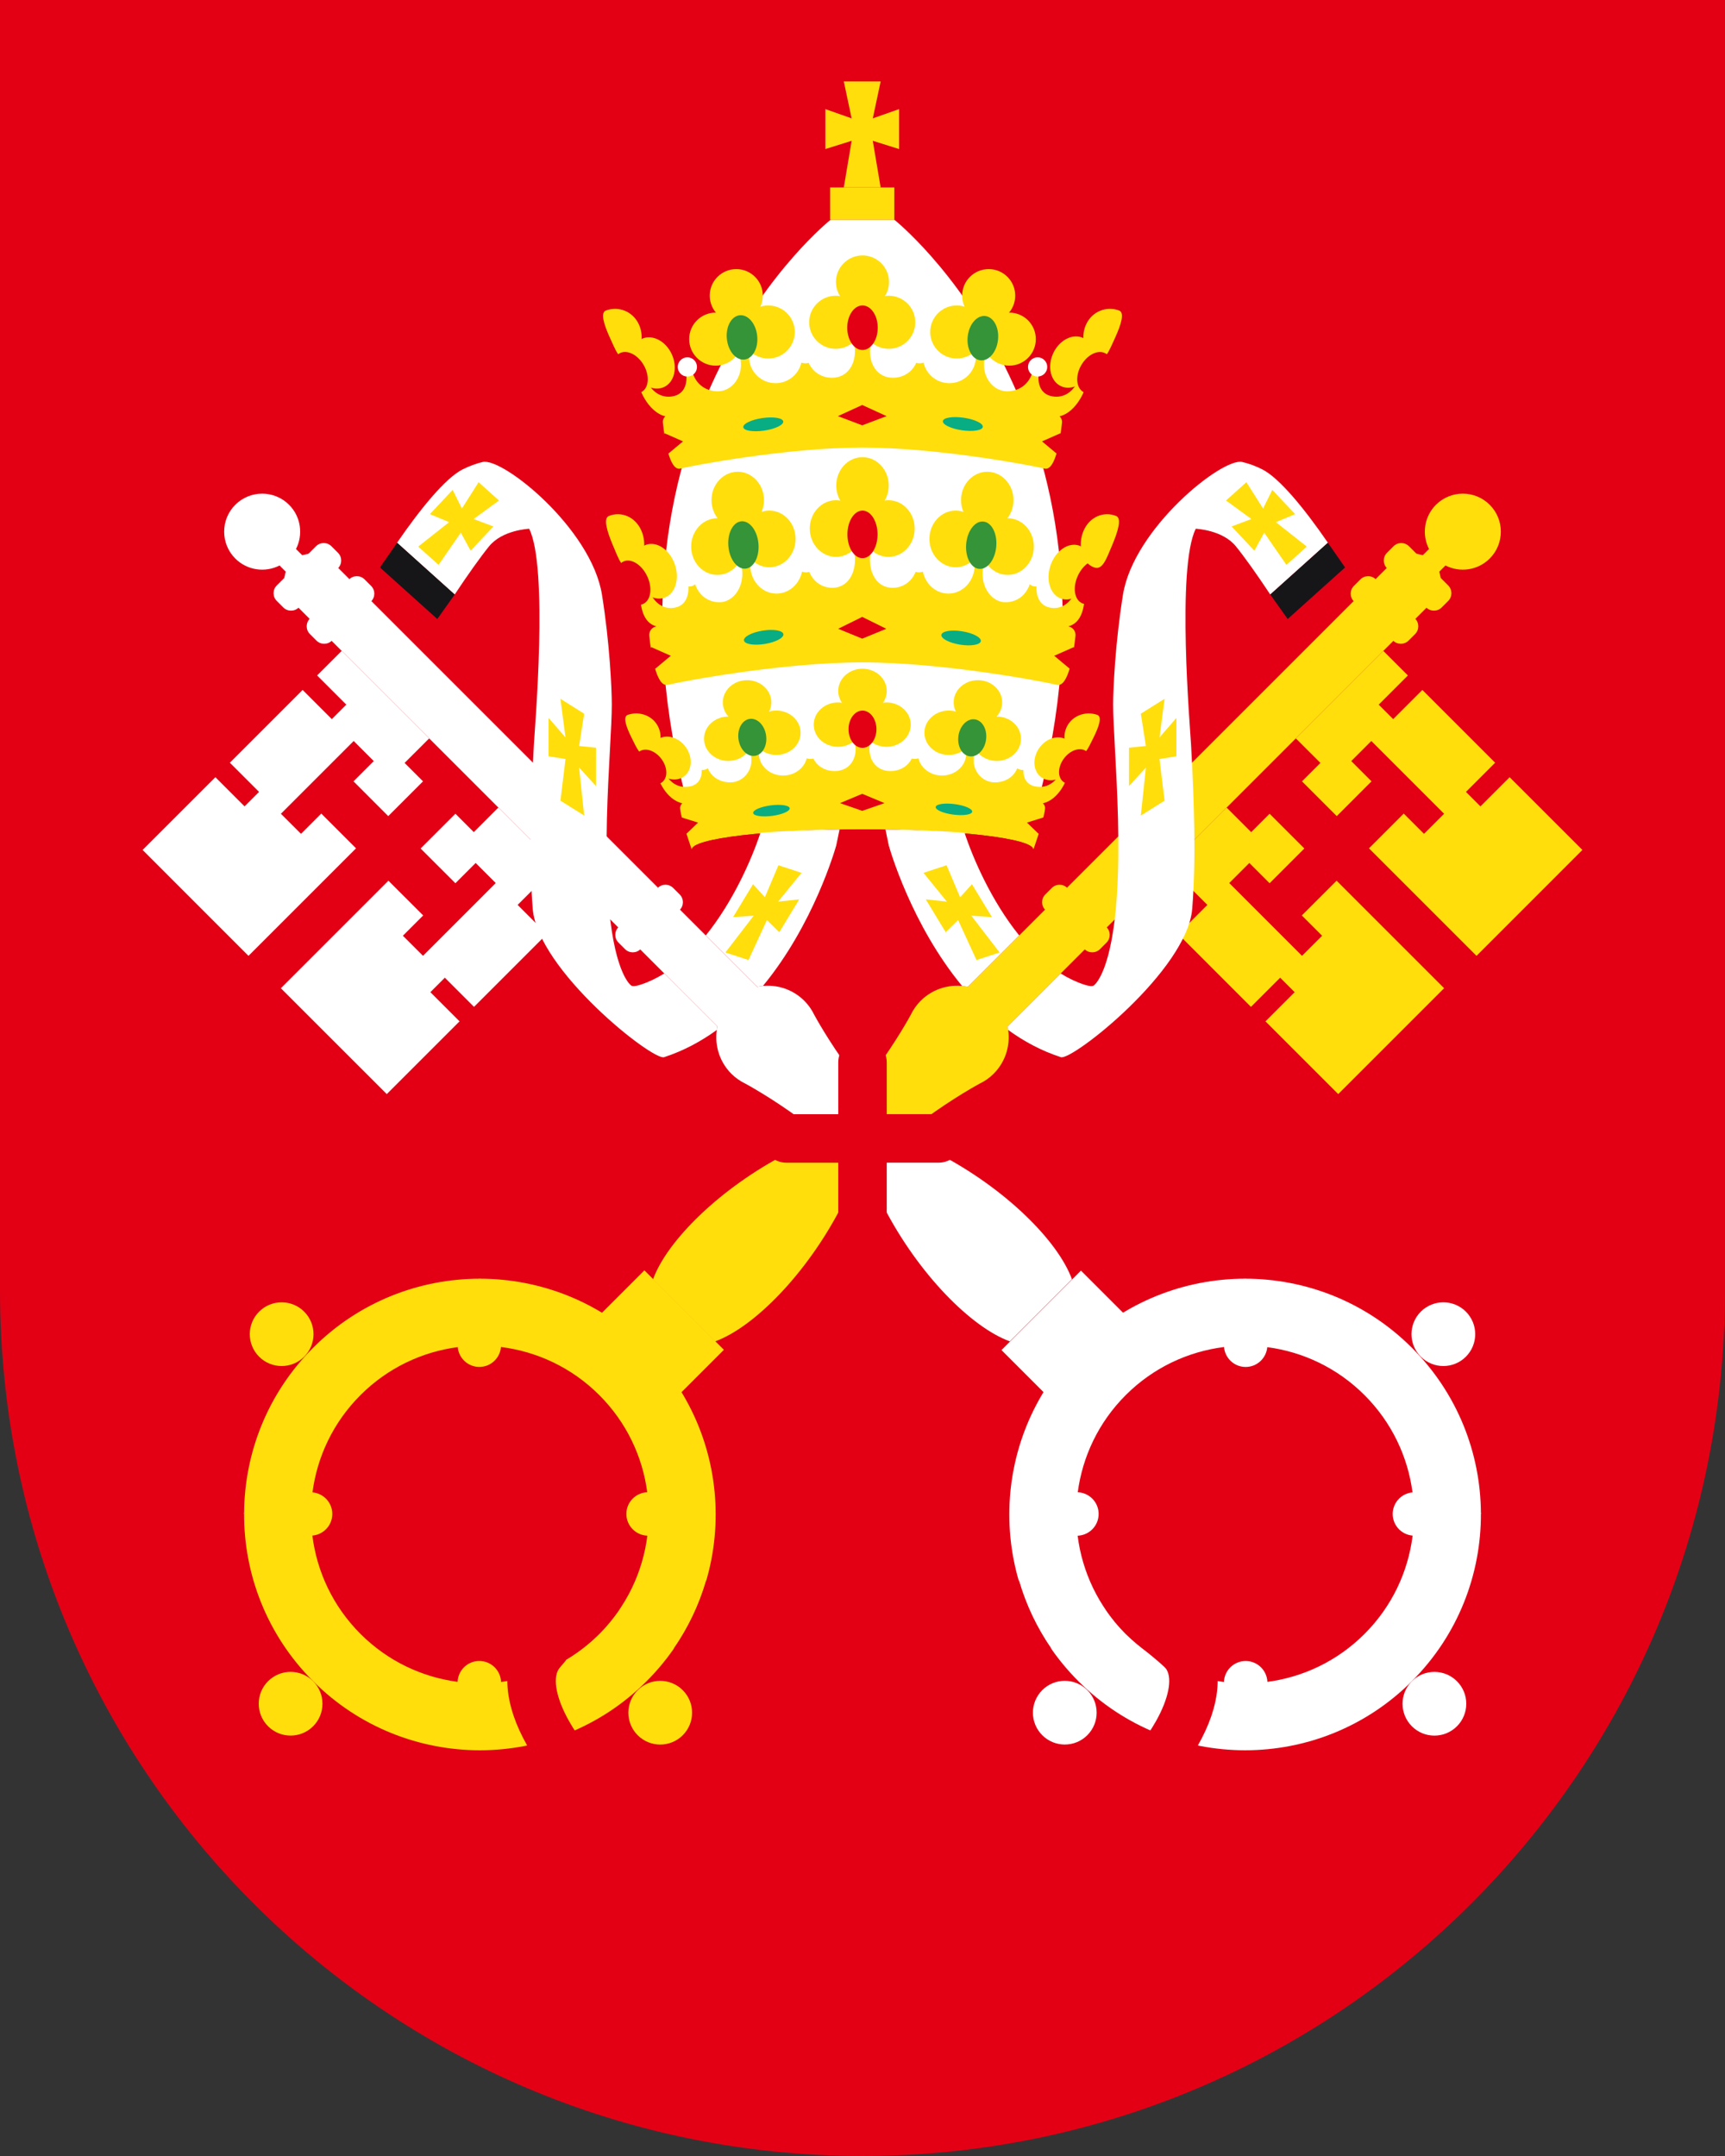 <?xml version="1.0" encoding="utf-8"?>
<!-- Generator: Adobe Illustrator 26.3.1, SVG Export Plug-In . SVG Version: 6.00 Build 0)  -->
<svg version="1.1" id="Ebene_1" xmlns="http://www.w3.org/2000/svg" xmlns:xlink="http://www.w3.org/1999/xlink" x="0px" y="0px"
	 viewBox="0 0 56.693 70.866" style="enable-background:new 0 0 56.693 70.866;" xml:space="preserve">
<rect x="0" y="0" width="56.693" height="70.866" fill="#333333" stroke="none"/>
<style type="text/css">
	.st0{fill:#E30015;}
	.st1{fill:#FFFFFF;}
	.st2{fill:#FFDE0C;}
	.st3{fill:#349437;}
	.st4{fill:#08AD83;}
	.st5{fill:#161618;}
</style>
<g>
	<path class="st0" d="M56.693,0H0v42.421c0,15.71,12.691,28.445,28.346,28.445s28.346-12.735,28.346-28.445V0z"/>
	<g>
		<g>
			<path class="st1" d="M29.391,7.221h-1.045h-1.045c0,0-8.144,6.453-4.676,19.323h11.442C37.535,13.674,29.391,7.221,29.391,7.221z
				"/>
			<path class="st2" d="M35.653,19.321c0-0.078-0.086-0.164-0.249-0.253c-0.006,0.508-0.34,0.918-0.753,0.918
				c-0.416,0-0.642-0.304-0.577-0.842c0.019-0.156-0.157-0.3-0.17-0.199c-0.069,0.56-0.441,0.851-0.857,0.851
				c-0.416,0-0.754-0.417-0.754-0.931c0-0.185,0.045-0.356,0.12-0.5c-0.137-0.017-0.276-0.034-0.421-0.049
				c0.023,0.084,0.04,0.172,0.04,0.264c0,0.514-0.386,0.931-0.862,0.931s-0.862-0.417-0.862-0.931c0-0.141-0.142-0.243-0.142-0.169
				c0,0.514-0.353,0.91-0.829,0.91c-0.476,0-0.747-0.417-0.747-0.931c0-0.09,0.015-0.175,0.037-0.257
				c-0.056,0-0.226-0.001-0.282-0.001s-0.226,0.001-0.282,0.001c0.022,0.082,0.037,0.167,0.037,0.257
				c0,0.514-0.271,0.931-0.747,0.931c-0.476,0-0.829-0.396-0.829-0.91c0-0.074-0.142,0.028-0.142,0.169
				c0,0.514-0.386,0.931-0.862,0.931s-0.862-0.417-0.862-0.931c0-0.092,0.016-0.18,0.04-0.264c-0.144,0.016-0.284,0.032-0.421,0.049
				c0.075,0.145,0.12,0.316,0.12,0.5c0,0.514-0.338,0.931-0.754,0.931c-0.416,0-0.788-0.291-0.857-0.851
				c-0.012-0.1-0.188,0.043-0.17,0.199c0.066,0.538-0.161,0.842-0.577,0.842c-0.413,0-0.747-0.41-0.753-0.918
				c-0.162,0.089-0.249,0.175-0.249,0.253c0,0.359-0.016,1.119,0.537,1.268c-0.149,0.026-0.252,0.162-0.236,0.313
				c0.057,0.539,0.224,1.701,0.61,1.608c0.502-0.12,3.769-0.738,6.394-0.738s5.893,0.618,6.394,0.738
				c0.386,0.092,0.554-1.069,0.61-1.608c0.016-0.151-0.086-0.287-0.236-0.313C35.669,20.44,35.653,19.68,35.653,19.321z"/>
			<polygon class="st2" points="29.549,3.586 28.685,3.89 28.943,2.678 28.337,2.678 27.732,2.678 27.989,3.89 27.126,3.586 
				27.126,4.899 27.99,4.628 27.732,6.161 28.337,6.161 28.943,6.161 28.684,4.628 29.549,4.899 			"/>
			<rect x="27.284" y="6.161" class="st2" width="2.108" height="1.06"/>
			<g>
				<path class="st2" d="M35.737,12.416c0-0.073-0.087-0.153-0.251-0.237c-0.006,0.476-0.344,0.86-0.762,0.86
					c-0.421,0-0.65-0.284-0.584-0.788c0.019-0.146-0.159-0.281-0.172-0.186c-0.07,0.525-0.446,0.797-0.867,0.797
					c-0.421,0-0.763-0.39-0.763-0.872c0-0.173,0.045-0.333,0.121-0.468c-0.138-0.016-0.279-0.032-0.425-0.046
					c0.024,0.079,0.04,0.161,0.04,0.247c0,0.481-0.39,0.872-0.872,0.872s-0.872-0.39-0.872-0.872c0-0.132-0.143-0.228-0.143-0.158
					c0,0.481-0.358,0.852-0.839,0.852s-0.756-0.39-0.756-0.872c0-0.084,0.016-0.164,0.038-0.241c-0.057,0-0.228-0.001-0.285-0.001
					s-0.229,0.001-0.285,0.001c0.022,0.077,0.038,0.157,0.038,0.241c0,0.481-0.275,0.872-0.756,0.872s-0.839-0.371-0.839-0.852
					c0-0.069-0.143,0.026-0.143,0.158c0,0.481-0.39,0.872-0.872,0.872s-0.872-0.39-0.872-0.872c0-0.087,0.016-0.169,0.04-0.247
					c-0.146,0.015-0.287,0.03-0.425,0.046c0.076,0.135,0.121,0.296,0.121,0.468c0,0.481-0.341,0.872-0.763,0.872
					c-0.421,0-0.797-0.272-0.867-0.797c-0.013-0.094-0.191,0.041-0.172,0.186c0.066,0.504-0.162,0.788-0.584,0.788
					c-0.418,0-0.756-0.384-0.762-0.86c-0.164,0.083-0.251,0.164-0.251,0.237c0,0.336,0.346,1.127,0.906,1.266
					c0.002,0,0.004-0.001,0.006-0.001c-0.055,0.055-0.088,0.131-0.079,0.215c0.053,0.505,0.21,1.592,0.571,1.506
					c0.47-0.112,3.529-0.691,5.987-0.691s5.517,0.579,5.987,0.691c0.362,0.087,0.518-1.001,0.571-1.506
					c0.009-0.084-0.024-0.16-0.079-0.215c0.002,0,0.004,0.001,0.006,0.001C35.391,13.543,35.737,12.752,35.737,12.416z"/>
				<g>
					<circle class="st2" cx="24.198" cy="9.717" r="0.872"/>
					<circle class="st2" cx="25.249" cy="10.912" r="0.872"/>
					<circle class="st2" cx="23.522" cy="11.147" r="0.872"/>
				</g>
				<path class="st2" d="M20.044,11.1c0.199,0.438,0.322,0.772,0.591,0.692c0.422-0.126,0.564-0.685,0.365-1.123
					c-0.199-0.438-0.673-0.617-1.085-0.464C19.726,10.275,19.845,10.662,20.044,11.1z"/>
				
					<ellipse transform="matrix(0.911 -0.413 0.413 0.911 -3.008 9.932)" class="st2" cx="21.453" cy="11.919" rx="0.683" ry="0.872"/>
				
					<ellipse transform="matrix(0.994 -0.106 0.106 0.994 -1.037 2.643)" class="st3" cx="24.394" cy="11.1" rx="0.501" ry="0.732"/>
				
					<ellipse transform="matrix(0.866 -0.5 0.5 0.866 -3.349 12.002)" class="st0" cx="20.722" cy="12.251" rx="0.501" ry="0.732"/>
				<circle class="st1" cx="26.471" cy="11.543" r="0.397"/>
				<circle class="st1" cx="22.591" cy="12.061" r="0.316"/>
				<polygon class="st0" points="21.847,14.243 22.447,14.508 21.969,14.907 21.542,14.704 				"/>
				
					<ellipse transform="matrix(0.99 -0.145 0.145 0.99 -1.754 3.773)" class="st4" cx="25.067" cy="13.949" rx="0.663" ry="0.208"/>
				<circle class="st2" cx="28.346" cy="9.268" r="0.872"/>
				<circle class="st2" cx="27.466" cy="10.593" r="0.872"/>
				<circle class="st2" cx="29.209" cy="10.593" r="0.872"/>
				<circle class="st2" cx="32.494" cy="9.717" r="0.872"/>
				<circle class="st2" cx="31.444" cy="10.912" r="0.872"/>
				<circle class="st2" cx="33.171" cy="11.147" r="0.872"/>
				<path class="st2" d="M36.649,11.1c-0.199,0.438-0.322,0.772-0.591,0.692c-0.422-0.126-0.564-0.685-0.365-1.123
					s0.673-0.617,1.085-0.464C36.967,10.275,36.848,10.662,36.649,11.1z"/>
				
					<ellipse transform="matrix(0.413 -0.911 0.911 0.413 9.821 39.082)" class="st2" cx="35.24" cy="11.919" rx="0.872" ry="0.683"/>
				<ellipse class="st0" cx="28.346" cy="10.772" rx="0.501" ry="0.732"/>
				
					<ellipse transform="matrix(0.106 -0.994 0.994 0.106 17.845 42.044)" class="st3" cx="32.299" cy="11.1" rx="0.732" ry="0.501"/>
				<ellipse transform="matrix(0.5 -0.866 0.866 0.5 7.376 37.277)" class="st0" cx="35.971" cy="12.251" rx="0.732" ry="0.501"/>
				<circle class="st1" cx="30.222" cy="11.543" r="0.397"/>
				<circle class="st1" cx="34.102" cy="12.061" r="0.316"/>
				<polygon class="st0" points="28.337,13.312 27.538,13.678 28.337,13.98 29.137,13.678 				"/>
				<polygon class="st0" points="34.846,14.243 34.246,14.508 34.724,14.907 35.151,14.704 				"/>
				
					<ellipse transform="matrix(0.145 -0.99 0.99 0.145 13.249 43.224)" class="st4" cx="31.626" cy="13.949" rx="0.208" ry="0.663"/>
			</g>
			<g>
				<ellipse class="st2" cx="24.246" cy="16.438" rx="0.862" ry="0.931"/>
				<ellipse class="st2" cx="25.285" cy="17.714" rx="0.862" ry="0.931"/>
				<ellipse class="st2" cx="23.577" cy="17.965" rx="0.862" ry="0.931"/>
			</g>
			<path class="st2" d="M20.139,17.915c0.197,0.468,0.318,0.825,0.585,0.739c0.417-0.134,0.558-0.731,0.361-1.199
				c-0.197-0.468-0.665-0.659-1.073-0.496C19.824,17.034,19.942,17.447,20.139,17.915z"/>
			
				<ellipse transform="matrix(0.947 -0.321 0.321 0.947 -4.887 7.894)" class="st2" cx="21.531" cy="18.79" rx="0.683" ry="0.921"/>
			
				<ellipse transform="matrix(0.996 -0.087 0.087 0.996 -1.467 2.196)" class="st3" cx="24.439" cy="17.915" rx="0.496" ry="0.781"/>
			
				<ellipse transform="matrix(0.905 -0.426 0.426 0.905 -6.174 10.693)" class="st0" cx="20.809" cy="19.144" rx="0.504" ry="0.769"/>
			<ellipse class="st1" cx="26.492" cy="18.389" rx="0.392" ry="0.424"/>
			<ellipse class="st1" cx="22.657" cy="18.941" rx="0.312" ry="0.337"/>
			<polygon class="st0" points="21.405,21.271 22.045,21.555 21.535,21.981 21.068,21.764 			"/>
			
				<ellipse transform="matrix(0.987 -0.159 0.159 0.987 -3.011 4.254)" class="st4" cx="25.104" cy="20.958" rx="0.656" ry="0.222"/>
			<ellipse class="st2" cx="28.346" cy="15.958" rx="0.862" ry="0.931"/>
			<ellipse class="st2" cx="27.476" cy="17.373" rx="0.862" ry="0.931"/>
			<ellipse class="st2" cx="29.199" cy="17.373" rx="0.862" ry="0.931"/>
			<ellipse class="st2" cx="32.447" cy="16.438" rx="0.862" ry="0.931"/>
			<ellipse class="st2" cx="31.408" cy="17.714" rx="0.862" ry="0.931"/>
			<ellipse class="st2" cx="33.116" cy="17.965" rx="0.862" ry="0.931"/>
			
				<ellipse transform="matrix(0.321 -0.947 0.947 0.321 6.091 46.072)" class="st2" cx="35.162" cy="18.79" rx="0.921" ry="0.683"/>
			<ellipse class="st0" cx="28.346" cy="17.565" rx="0.495" ry="0.782"/>
			
				<ellipse transform="matrix(0.087 -0.996 0.996 0.087 11.599 48.487)" class="st3" cx="32.254" cy="17.915" rx="0.781" ry="0.496"/>
			
				<ellipse transform="matrix(0.426 -0.905 0.905 0.426 3.273 43.449)" class="st0" cx="35.884" cy="19.144" rx="0.769" ry="0.504"/>
			<ellipse class="st1" cx="30.201" cy="18.389" rx="0.392" ry="0.424"/>
			<ellipse class="st1" cx="34.036" cy="18.941" rx="0.312" ry="0.337"/>
			<polygon class="st0" points="28.337,20.277 27.547,20.668 28.337,20.992 29.128,20.668 			"/>
			<polygon class="st0" points="35.288,21.271 34.648,21.555 35.158,21.981 35.625,21.764 			"/>
			
				<ellipse transform="matrix(0.159 -0.987 0.987 0.159 5.879 48.816)" class="st4" cx="31.589" cy="20.958" rx="0.222" ry="0.656"/>
			<path class="st2" d="M35.105,25.344c0-0.061-0.08-0.128-0.23-0.198c-0.005,0.398-0.315,0.719-0.696,0.719
				c-0.385,0-0.594-0.238-0.534-0.659c0.018-0.122-0.145-0.235-0.157-0.156c-0.064,0.439-0.408,0.666-0.793,0.666
				c-0.385,0-0.697-0.326-0.697-0.729c0-0.145,0.041-0.278,0.111-0.392c-0.127-0.013-0.256-0.026-0.389-0.039
				c0.021,0.066,0.037,0.135,0.037,0.207c0,0.403-0.357,0.729-0.797,0.729c-0.44,0-0.797-0.326-0.797-0.729
				c0-0.11-0.131-0.19-0.131-0.132c0,0.403-0.327,0.713-0.767,0.713s-0.691-0.326-0.691-0.729c0-0.07,0.014-0.137,0.035-0.201
				c-0.052,0-0.209-0.001-0.261-0.001s-0.209,0.001-0.261,0.001c0.02,0.064,0.035,0.131,0.035,0.201
				c0,0.403-0.251,0.729-0.691,0.729s-0.767-0.31-0.767-0.713c0-0.058-0.131,0.022-0.131,0.132c0,0.403-0.357,0.729-0.797,0.729
				c-0.44,0-0.797-0.326-0.797-0.729c0-0.072,0.015-0.141,0.037-0.207c-0.134,0.012-0.262,0.025-0.389,0.039
				c0.069,0.113,0.111,0.247,0.111,0.392c0,0.403-0.312,0.729-0.697,0.729c-0.385,0-0.729-0.228-0.793-0.666
				c-0.011-0.079-0.174,0.034-0.157,0.156c0.061,0.421-0.149,0.659-0.534,0.659c-0.382,0-0.691-0.321-0.696-0.719
				c-0.15,0.07-0.23,0.137-0.23,0.198c0,0.281,0.316,0.943,0.828,1.059c0.002,0,0.004-0.001,0.006-0.001
				c-0.05,0.046-0.081,0.11-0.073,0.18c0.048,0.422,0.385,1.343,0.385,1.343c0-0.366,2.513-0.662,5.612-0.662
				s5.612,0.296,5.612,0.662c0,0,0.337-0.921,0.385-1.343c0.008-0.07-0.022-0.133-0.073-0.18c0.002,0,0.004,0.001,0.006,0.001
				C34.789,26.286,35.105,25.625,35.105,25.344z"/>
			<ellipse class="st0" cx="28.346" cy="27.924" rx="5.612" ry="0.662"/>
			<g>
				<ellipse class="st2" cx="24.553" cy="23.086" rx="0.797" ry="0.729"/>
				<ellipse class="st2" cx="25.514" cy="24.085" rx="0.797" ry="0.729"/>
				<ellipse class="st2" cx="23.935" cy="24.282" rx="0.797" ry="0.729"/>
			</g>
			<path class="st2" d="M20.754,24.243c0.182,0.367,0.294,0.646,0.541,0.579c0.385-0.105,0.516-0.573,0.334-0.939
				c-0.182-0.367-0.616-0.516-0.993-0.388C20.463,23.553,20.572,23.876,20.754,24.243z"/>
			
				<ellipse transform="matrix(0.823 -0.568 0.568 0.823 -10.256 16.921)" class="st2" cx="22.042" cy="24.928" rx="0.612" ry="0.745"/>
			
				<ellipse transform="matrix(0.99 -0.139 0.139 0.99 -3.13 3.674)" class="st3" cx="24.732" cy="24.243" rx="0.458" ry="0.613"/>
			
				<ellipse transform="matrix(0.801 -0.599 0.599 0.801 -10.839 17.825)" class="st0" cx="21.374" cy="25.205" rx="0.446" ry="0.629"/>
			<ellipse class="st1" cx="26.631" cy="24.614" rx="0.363" ry="0.332"/>
			<ellipse class="st1" cx="23.083" cy="25.046" rx="0.289" ry="0.264"/>
			
				<ellipse transform="matrix(0.992 -0.13 0.13 0.992 -3.252 3.528)" class="st4" cx="25.347" cy="26.625" rx="0.605" ry="0.174"/>
			<ellipse class="st2" cx="28.346" cy="22.71" rx="0.797" ry="0.729"/>
			<ellipse class="st2" cx="27.541" cy="23.818" rx="0.797" ry="0.729"/>
			<ellipse class="st2" cx="29.135" cy="23.818" rx="0.797" ry="0.729"/>
			<ellipse class="st2" cx="32.14" cy="23.086" rx="0.797" ry="0.729"/>
			<ellipse class="st2" cx="31.179" cy="24.085" rx="0.797" ry="0.729"/>
			<ellipse class="st2" cx="32.758" cy="24.282" rx="0.797" ry="0.729"/>
			<path class="st2" d="M35.939,24.243c-0.182,0.367-0.294,0.646-0.541,0.579c-0.385-0.105-0.516-0.573-0.334-0.939
				c0.182-0.367,0.616-0.516,0.993-0.388C36.23,23.553,36.121,23.876,35.939,24.243z"/>
			
				<ellipse transform="matrix(0.568 -0.823 0.823 0.568 -5.543 39.3)" class="st2" cx="34.651" cy="24.928" rx="0.745" ry="0.612"/>
			<ellipse class="st0" cx="28.346" cy="23.969" rx="0.458" ry="0.612"/>
			
				<ellipse transform="matrix(0.139 -0.99 0.99 0.139 3.51 52.524)" class="st3" cx="31.961" cy="24.243" rx="0.613" ry="0.458"/>
			
				<ellipse transform="matrix(0.599 -0.801 0.801 0.599 -6.02 38.389)" class="st0" cx="35.319" cy="25.205" rx="0.629" ry="0.446"/>
			<ellipse class="st1" cx="30.062" cy="24.614" rx="0.363" ry="0.332"/>
			<ellipse class="st1" cx="33.61" cy="25.046" rx="0.289" ry="0.264"/>
			<polygon class="st0" points="28.338,26.092 27.607,26.398 28.338,26.652 29.069,26.398 			"/>
			<polygon class="st0" points="34.288,26.87 33.751,27.038 34.134,27.407 34.422,27.223 			"/>
			<polygon class="st0" points="22.404,26.87 22.942,27.038 22.558,27.407 22.271,27.223 			"/>
			
				<ellipse transform="matrix(0.13 -0.992 0.992 0.13 0.865 54.237)" class="st4" cx="31.346" cy="26.625" rx="0.174" ry="0.605"/>
			<path class="st2" d="M36.554,17.915c-0.197,0.468-0.318,0.825-0.585,0.739c-0.417-0.134-0.558-0.731-0.361-1.199
				c0.197-0.468,0.665-0.659,1.073-0.496C36.869,17.034,36.751,17.447,36.554,17.915z"/>
		</g>
		<g>
			<path class="st2" d="M27.649,39.669c1.148-2.225,4.539-4.046,4.539-4.046l0,0c0.169-0.081,0.328-0.189,0.468-0.329
				c0.421-0.421,0.573-1.009,0.459-1.551l14.33-14.33l-0.142-0.623l0.203-0.203c0.47,0.241,1.06,0.165,1.454-0.228
				c0.488-0.488,0.488-1.279,0-1.767c-0.488-0.488-1.279-0.488-1.767,0c-0.393,0.393-0.469,0.984-0.228,1.454l-0.203,0.203
				l-0.623-0.142l-14.33,14.33c-0.542-0.115-1.13,0.038-1.551,0.459c-0.14,0.14-0.248,0.299-0.329,0.468l0,0
				c0,0-1.821,3.39-4.046,4.539c-2.225,1.148-3.965,2.888-4.42,4.147l1.02,1.02l1.02,1.02
				C24.761,43.634,26.501,41.894,27.649,39.669z"/>
			<path class="st2" d="M46.873,19.967l-1.289-1.289c-0.14-0.14-0.14-0.367,0-0.508l0.215-0.215c0.14-0.14,0.367-0.14,0.508,0
				l1.289,1.289c0.14,0.14,0.14,0.367,0,0.508l-0.215,0.215C47.241,20.107,47.014,20.107,46.873,19.967z"/>
			<path class="st2" d="M45.785,21.056l-1.289-1.289c-0.14-0.14-0.14-0.367,0-0.508l0.215-0.215c0.14-0.14,0.367-0.14,0.508,0
				l1.289,1.289c0.14,0.14,0.14,0.367,0,0.508l-0.215,0.215C46.152,21.196,45.925,21.196,45.785,21.056z"/>
			<path class="st2" d="M35.643,31.198l-1.289-1.289c-0.14-0.14-0.14-0.367,0-0.508l0.215-0.215c0.14-0.14,0.367-0.14,0.508,0
				l1.289,1.289c0.14,0.14,0.14,0.367,0,0.508l-0.215,0.215C36.01,31.338,35.783,31.338,35.643,31.198z"/>
			
				<rect x="19.805" y="42.725" transform="matrix(0.707 0.707 -0.707 0.707 37.383 -2.453)" class="st2" width="3.694" height="2.347"/>
			<g>
				<g>
					<polygon class="st2" points="49.614,25.546 48.655,26.505 48.179,26.029 49.138,25.07 46.747,22.678 45.788,23.637 
						45.312,23.161 46.271,22.202 45.463,21.395 42.588,24.27 43.396,25.077 42.79,25.682 43.933,26.825 45.075,25.682 
						44.409,25.016 45.069,24.356 47.461,26.748 46.8,27.408 46.134,26.742 44.992,27.884 46.134,29.026 48.526,31.418 
						52.006,27.937 					"/>
					<polygon class="st2" points="43.928,28.948 42.785,30.09 43.452,30.757 42.791,31.417 40.4,29.025 41.06,28.365 41.726,29.031 
						42.868,27.889 41.726,26.747 41.121,27.352 40.313,26.544 37.438,29.419 38.246,30.227 39.205,29.268 39.681,29.744 
						38.722,30.703 41.113,33.095 42.073,32.136 42.549,32.612 41.59,33.571 43.981,35.962 47.461,32.482 45.07,30.09 					"/>
				</g>
			</g>
			<path class="st2" d="M22.439,57.036c-0.409,0.409-1.072,0.409-1.481,0s-0.409-1.072,0-1.481s1.072-0.409,1.481,0
				S22.848,56.627,22.439,57.036z M10.291,55.26c-0.409-0.409-1.072-0.409-1.481,0s-0.409,1.072,0,1.481s1.072,0.409,1.481,0
				C10.7,56.333,10.7,55.669,10.291,55.26z M9.997,43.113c-0.409-0.409-1.072-0.409-1.481,0c-0.409,0.409-0.409,1.072,0,1.481
				s1.072,0.409,1.481,0C10.406,44.185,10.406,43.522,9.997,43.113z"/>
			<path class="st2" d="M21.251,44.3c-1.51-1.51-3.488-2.266-5.467-2.27l-0.006-0.018l-0.006,0.018c-1.984,0-3.968,0.756-5.481,2.27
				c-1.501,1.501-2.256,3.464-2.269,5.431l-0.019,0.006l0.019,0.006c-0.009,1.996,0.746,3.994,2.269,5.517
				c3.027,3.027,7.934,3.027,10.96,0C24.278,52.234,24.278,47.327,21.251,44.3z M16.468,55.285c-0.015-0.383-0.328-0.69-0.715-0.69
				c-0.386,0-0.698,0.305-0.714,0.686c-1.167-0.155-2.295-0.679-3.192-1.576c-0.907-0.907-1.433-2.05-1.581-3.231
				c0.367-0.032,0.655-0.336,0.655-0.711c0-0.373-0.286-0.677-0.651-0.711c0.154-1.169,0.679-2.298,1.577-3.196
				s2.027-1.423,3.196-1.577c0.034,0.364,0.337,0.651,0.711,0.651c0.375,0,0.679-0.288,0.711-0.655
				c1.181,0.148,2.324,0.674,3.231,1.581c0.897,0.897,1.422,2.025,1.576,3.192c-0.381,0.017-0.686,0.329-0.686,0.714
				c0,0.387,0.307,0.7,0.69,0.715c-0.149,1.18-0.674,2.321-1.58,3.227C18.79,54.611,17.648,55.137,16.468,55.285z"/>
			<path class="st1" d="M29.044,39.669c-1.148-2.225-4.539-4.046-4.539-4.046l0,0c-0.169-0.081-0.328-0.189-0.468-0.329
				c-0.421-0.421-0.573-1.009-0.459-1.551l-14.33-14.33L9.39,18.79l-0.203-0.203c-0.47,0.241-1.06,0.165-1.454-0.228
				c-0.488-0.488-0.488-1.279,0-1.767c0.488-0.488,1.279-0.488,1.767,0c0.393,0.393,0.469,0.984,0.228,1.454l0.203,0.203
				l0.623-0.142l14.33,14.33c0.542-0.115,1.13,0.038,1.551,0.459c0.14,0.14,0.248,0.299,0.329,0.468l0,0c0,0,1.821,3.39,4.046,4.539
				c2.225,1.148,3.965,2.888,4.42,4.147l-1.02,1.02l-1.02,1.02C31.932,43.634,30.192,41.894,29.044,39.669z"/>
			<path class="st1" d="M9.819,19.967l1.289-1.289c0.14-0.14,0.14-0.367,0-0.508l-0.215-0.215c-0.14-0.14-0.367-0.14-0.508,0
				l-1.289,1.289c-0.14,0.14-0.14,0.367,0,0.508l0.215,0.215C9.452,20.107,9.679,20.107,9.819,19.967z"/>
			<path class="st1" d="M10.908,21.056l1.289-1.289c0.14-0.14,0.14-0.367,0-0.508l-0.215-0.215c-0.14-0.14-0.367-0.14-0.508,0
				l-1.289,1.289c-0.14,0.14-0.14,0.367,0,0.508l0.215,0.215C10.541,21.196,10.768,21.196,10.908,21.056z"/>
			<path class="st1" d="M21.05,31.198l1.289-1.289c0.14-0.14,0.14-0.367,0-0.508l-0.215-0.215c-0.14-0.14-0.367-0.14-0.508,0
				l-1.289,1.289c-0.14,0.14-0.14,0.367,0,0.508l0.215,0.215C20.683,31.338,20.91,31.338,21.05,31.198z"/>
			
				<rect x="33.193" y="42.725" transform="matrix(-0.707 0.707 -0.707 -0.707 90.859 50.163)" class="st1" width="3.694" height="2.347"/>
			<g>
				<g>
					<polygon class="st1" points="7.079,25.546 8.038,26.505 8.514,26.029 7.555,25.07 9.946,22.678 10.905,23.637 11.381,23.161 
						10.422,22.202 11.23,21.395 14.105,24.27 13.297,25.077 13.903,25.682 12.76,26.825 11.618,25.682 12.284,25.016 
						11.624,24.356 9.232,26.748 9.893,27.408 10.559,26.742 11.701,27.884 10.559,29.026 8.167,31.418 4.687,27.937 					"/>
					<polygon class="st1" points="12.765,28.948 13.908,30.09 13.241,30.757 13.902,31.417 16.293,29.025 15.633,28.365 
						14.967,29.031 13.824,27.889 14.967,26.747 15.572,27.352 16.379,26.544 19.255,29.419 18.447,30.227 17.488,29.268 
						17.012,29.744 17.971,30.703 15.579,33.095 14.62,32.136 14.144,32.612 15.103,33.571 12.712,35.962 9.231,32.482 
						11.623,30.09 					"/>
				</g>
			</g>
			<path class="st1" d="M34.254,55.554c0.409-0.409,1.072-0.409,1.481,0c0.409,0.409,0.409,1.072,0,1.481
				c-0.409,0.409-1.072,0.409-1.481,0S33.845,55.964,34.254,55.554z M46.402,56.742c0.409,0.409,1.072,0.409,1.481,0
				s0.409-1.072,0-1.481s-1.072-0.409-1.481,0S45.993,56.333,46.402,56.742z M46.696,44.594c0.409,0.409,1.072,0.409,1.481,0
				s0.409-1.072,0-1.481c-0.409-0.409-1.072-0.409-1.481,0C46.287,43.522,46.287,44.185,46.696,44.594z"/>
			<path class="st1" d="M35.442,55.26c3.027,3.027,7.934,3.027,10.96,0c1.523-1.523,2.278-3.521,2.269-5.517l0.019-0.006
				l-0.019-0.006c-0.012-1.967-0.768-3.93-2.269-5.431c-1.514-1.514-3.498-2.27-5.481-2.27l-0.006-0.018l-0.006,0.018
				c-1.979,0.003-3.957,0.76-5.467,2.27C32.415,47.327,32.415,52.234,35.442,55.26z M36.997,53.705
				c-0.906-0.906-1.432-2.048-1.58-3.227c0.383-0.015,0.69-0.328,0.69-0.715c0-0.386-0.305-0.698-0.686-0.714
				c0.155-1.167,0.679-2.295,1.576-3.192c0.907-0.907,2.05-1.433,3.231-1.581c0.032,0.367,0.336,0.655,0.711,0.655
				c0.373,0,0.677-0.286,0.711-0.651c1.169,0.154,2.298,0.679,3.196,1.577c0.898,0.898,1.423,2.027,1.577,3.196
				c-0.364,0.034-0.651,0.337-0.651,0.711c0,0.375,0.288,0.679,0.655,0.711c-0.148,1.181-0.674,2.324-1.581,3.231
				c-0.897,0.897-2.025,1.422-3.192,1.576c-0.017-0.381-0.329-0.686-0.714-0.686c-0.387,0-0.7,0.307-0.715,0.69
				C39.045,55.137,37.903,54.611,36.997,53.705z"/>
		</g>
		<g>
			<g>
				<path class="st1" d="M31.62,32.409c0.063,0.006,0.126,0.015,0.188,0.028l1.689-1.689c-0.916-1.134-1.524-2.544-1.796-3.376
					c-0.758-0.059-1.644-0.097-2.6-0.107l0.108,0.522C29.252,27.94,29.959,30.398,31.62,32.409z"/>
				<path class="st1" d="M41.482,15.426c-0.217-0.109-0.436-0.189-0.654-0.241c-0.653-0.156-3.572,2.185-3.921,4.362
					c-0.255,1.59-0.323,3.104-0.323,3.612c0,0.352,0.026,0.842,0.06,1.461c0.073,1.341,0.172,3.177,0.063,4.819
					c-0.161,2.429-0.695,2.905-0.755,2.951c-0.047,0.036-0.151,0.028-0.31-0.023c-0.274-0.089-0.535-0.215-0.783-0.37l-1.746,1.746
					c0.008,0.036,0.011,0.072,0.016,0.108c0.52,0.378,1.097,0.69,1.738,0.898c0.371,0.121,4.154-2.859,4.316-4.881
					c0.131-1.637,0.063-3.513-0.038-5.383c-0.03-0.559-0.482-5.839,0.155-7.106c0.016,0.004,0.88,0.038,1.319,0.58
					c0.289,0.357,0.694,0.927,1.129,1.583l1.894-1.702C42.875,16.724,42.048,15.709,41.482,15.426z"/>
			</g>
			<g>
				<path class="st1" d="M23.578,33.743l-1.746-1.746c-0.248,0.154-0.509,0.281-0.783,0.37c-0.159,0.052-0.263,0.059-0.31,0.023
					c-0.06-0.046-0.594-0.523-0.755-2.951c-0.109-1.642-0.01-3.478,0.063-4.819c0.034-0.619,0.06-1.109,0.06-1.461
					c0-0.509-0.068-2.022-0.323-3.612c-0.349-2.177-3.267-4.518-3.921-4.362c-0.218,0.052-0.437,0.132-0.654,0.241
					c-0.567,0.283-1.393,1.298-2.16,2.414l1.894,1.702c0.435-0.656,0.84-1.226,1.129-1.583c0.439-0.542,1.303-0.575,1.319-0.58
					c0.637,1.266,0.185,6.547,0.155,7.106c-0.101,1.871-0.169,3.747-0.038,5.383c0.162,2.023,3.945,5.002,4.316,4.881
					c0.64-0.208,1.218-0.52,1.738-0.898C23.568,33.815,23.571,33.779,23.578,33.743z"/>
				<path class="st1" d="M24.885,32.437c0.062-0.013,0.125-0.022,0.188-0.028c1.661-2.012,2.368-4.469,2.411-4.622l0.108-0.522
					c-0.956,0.01-1.842,0.048-2.6,0.107c-0.272,0.831-0.88,2.242-1.796,3.376L24.885,32.437z"/>
			</g>
			<polygon class="st2" points="31.943,29.064 31.555,29.492 31.11,28.441 30.73,28.565 30.351,28.69 31.119,29.635 30.426,29.562 
				31.082,30.642 31.488,30.241 32.093,31.556 32.472,31.432 32.852,31.307 31.923,30.099 32.6,30.144 			"/>
			<polygon class="st2" points="41.816,16.102 41.512,16.715 40.963,15.85 40.629,16.151 40.294,16.451 41.128,17.06 40.477,17.304 
				41.225,18.101 41.548,17.508 42.279,18.567 42.614,18.267 42.948,17.966 41.932,17.163 42.564,16.899 			"/>
			<polygon class="st5" points="41.748,19.542 42.321,20.347 44.206,18.652 43.642,17.84 			"/>
			<polygon class="st2" points="38.663,23.598 38.108,24.239 38.274,22.97 37.884,23.214 37.494,23.459 37.66,24.52 37.105,24.577 
				37.105,25.838 37.661,25.228 37.494,26.806 37.884,26.562 38.274,26.317 38.107,24.948 38.663,24.859 			"/>
			<polygon class="st2" points="24.749,29.064 25.138,29.492 25.583,28.441 25.963,28.565 26.342,28.69 25.574,29.635 
				26.267,29.562 25.611,30.642 25.205,30.241 24.6,31.556 24.221,31.432 23.841,31.307 24.77,30.099 24.093,30.144 			"/>
			<polygon class="st2" points="14.877,16.102 15.181,16.715 15.73,15.85 16.064,16.151 16.399,16.451 15.565,17.06 16.216,17.304 
				15.468,18.101 15.145,17.508 14.414,18.567 14.079,18.267 13.745,17.966 14.761,17.163 14.129,16.899 			"/>
			<polygon class="st2" points="18.03,23.598 18.585,24.239 18.419,22.97 18.809,23.214 19.199,23.459 19.033,24.52 19.588,24.577 
				19.588,25.838 19.032,25.228 19.199,26.806 18.809,26.562 18.419,26.317 18.586,24.948 18.03,24.859 			"/>
			<polygon class="st5" points="14.944,19.542 14.372,20.347 12.487,18.652 13.051,17.84 			"/>
		</g>
		<path class="st0" d="M39.7,54.045c-0.343-0.564-1.109-1.225-2.826-1.166c-0.19,0.007-0.377,0.004-0.561-0.005
			c0,0,0.001,0.001,0.001,0.001s0.003,0,0.004,0c0.197,0.293,0.421,0.572,0.68,0.831c0.287,0.287,1.242,1.006,1.34,1.168
			c0.196,0.322,0.064,0.971-0.343,1.694c-1.307,2.32-4.786,4.774-8.851,5.062V48.925c0.566,1.255,1.326,2.477,2.339,3.457
			c0.909,0.879,1.938,1.481,3.071,1.807c-0.479-0.693-0.832-1.445-1.06-2.227c-0.316-0.208-0.617-0.449-0.904-0.726
			c-2.42-2.34-3.259-6.536-3.447-8.214v-3.103v-1.703h1.703c0.44,0,0.797-0.357,0.797-0.797s-0.357-0.797-0.797-0.797h-1.703V34.92
			c0-0.44-0.357-0.797-0.797-0.797S27.55,34.48,27.55,34.92v1.703h-1.703c-0.44,0-0.797,0.357-0.797,0.797s0.357,0.797,0.797,0.797
			h1.703v1.703v3.103c-0.188,1.677-1.026,5.874-3.447,8.214c-0.285,0.275-0.585,0.516-0.898,0.722
			c-0.228,0.783-0.583,1.537-1.064,2.23c1.133-0.326,2.161-0.928,3.07-1.807c1.013-0.98,1.773-2.202,2.339-3.457v12.704
			c-4.065-0.288-7.544-2.742-8.851-5.062c-0.407-0.723-0.539-1.372-0.343-1.694c0.053-0.087,0.253-0.287,0.25-0.32
			c0.389-0.231,0.755-0.513,1.09-0.847c0.258-0.258,0.482-0.538,0.679-0.83c0.001,0,0.005-0.002,0.005-0.002s0,0,0-0.001
			c-0.184,0.009-0.371,0.012-0.56,0.005c-1.718-0.058-2.484,0.602-2.826,1.166c-0.517,0.851-0.404,2.024,0.317,3.304
			c1.528,2.711,5.566,5.579,10.239,5.875v0.048c-0.284,0.231-0.465,0.584-0.465,0.978c0,0.323,0.122,0.616,0.321,0.839
			c-0.425,1.159-0.007,3.098-0.007,3.098h1.895c0,0,0.419-1.939-0.007-3.098c0.199-0.223,0.321-0.517,0.321-0.839
			c0-0.395-0.181-0.747-0.465-0.978v-0.048c4.674-0.296,8.712-3.164,10.239-5.875C40.104,56.069,40.217,54.896,39.7,54.045z"/>
	</g>
</g>
</svg>
